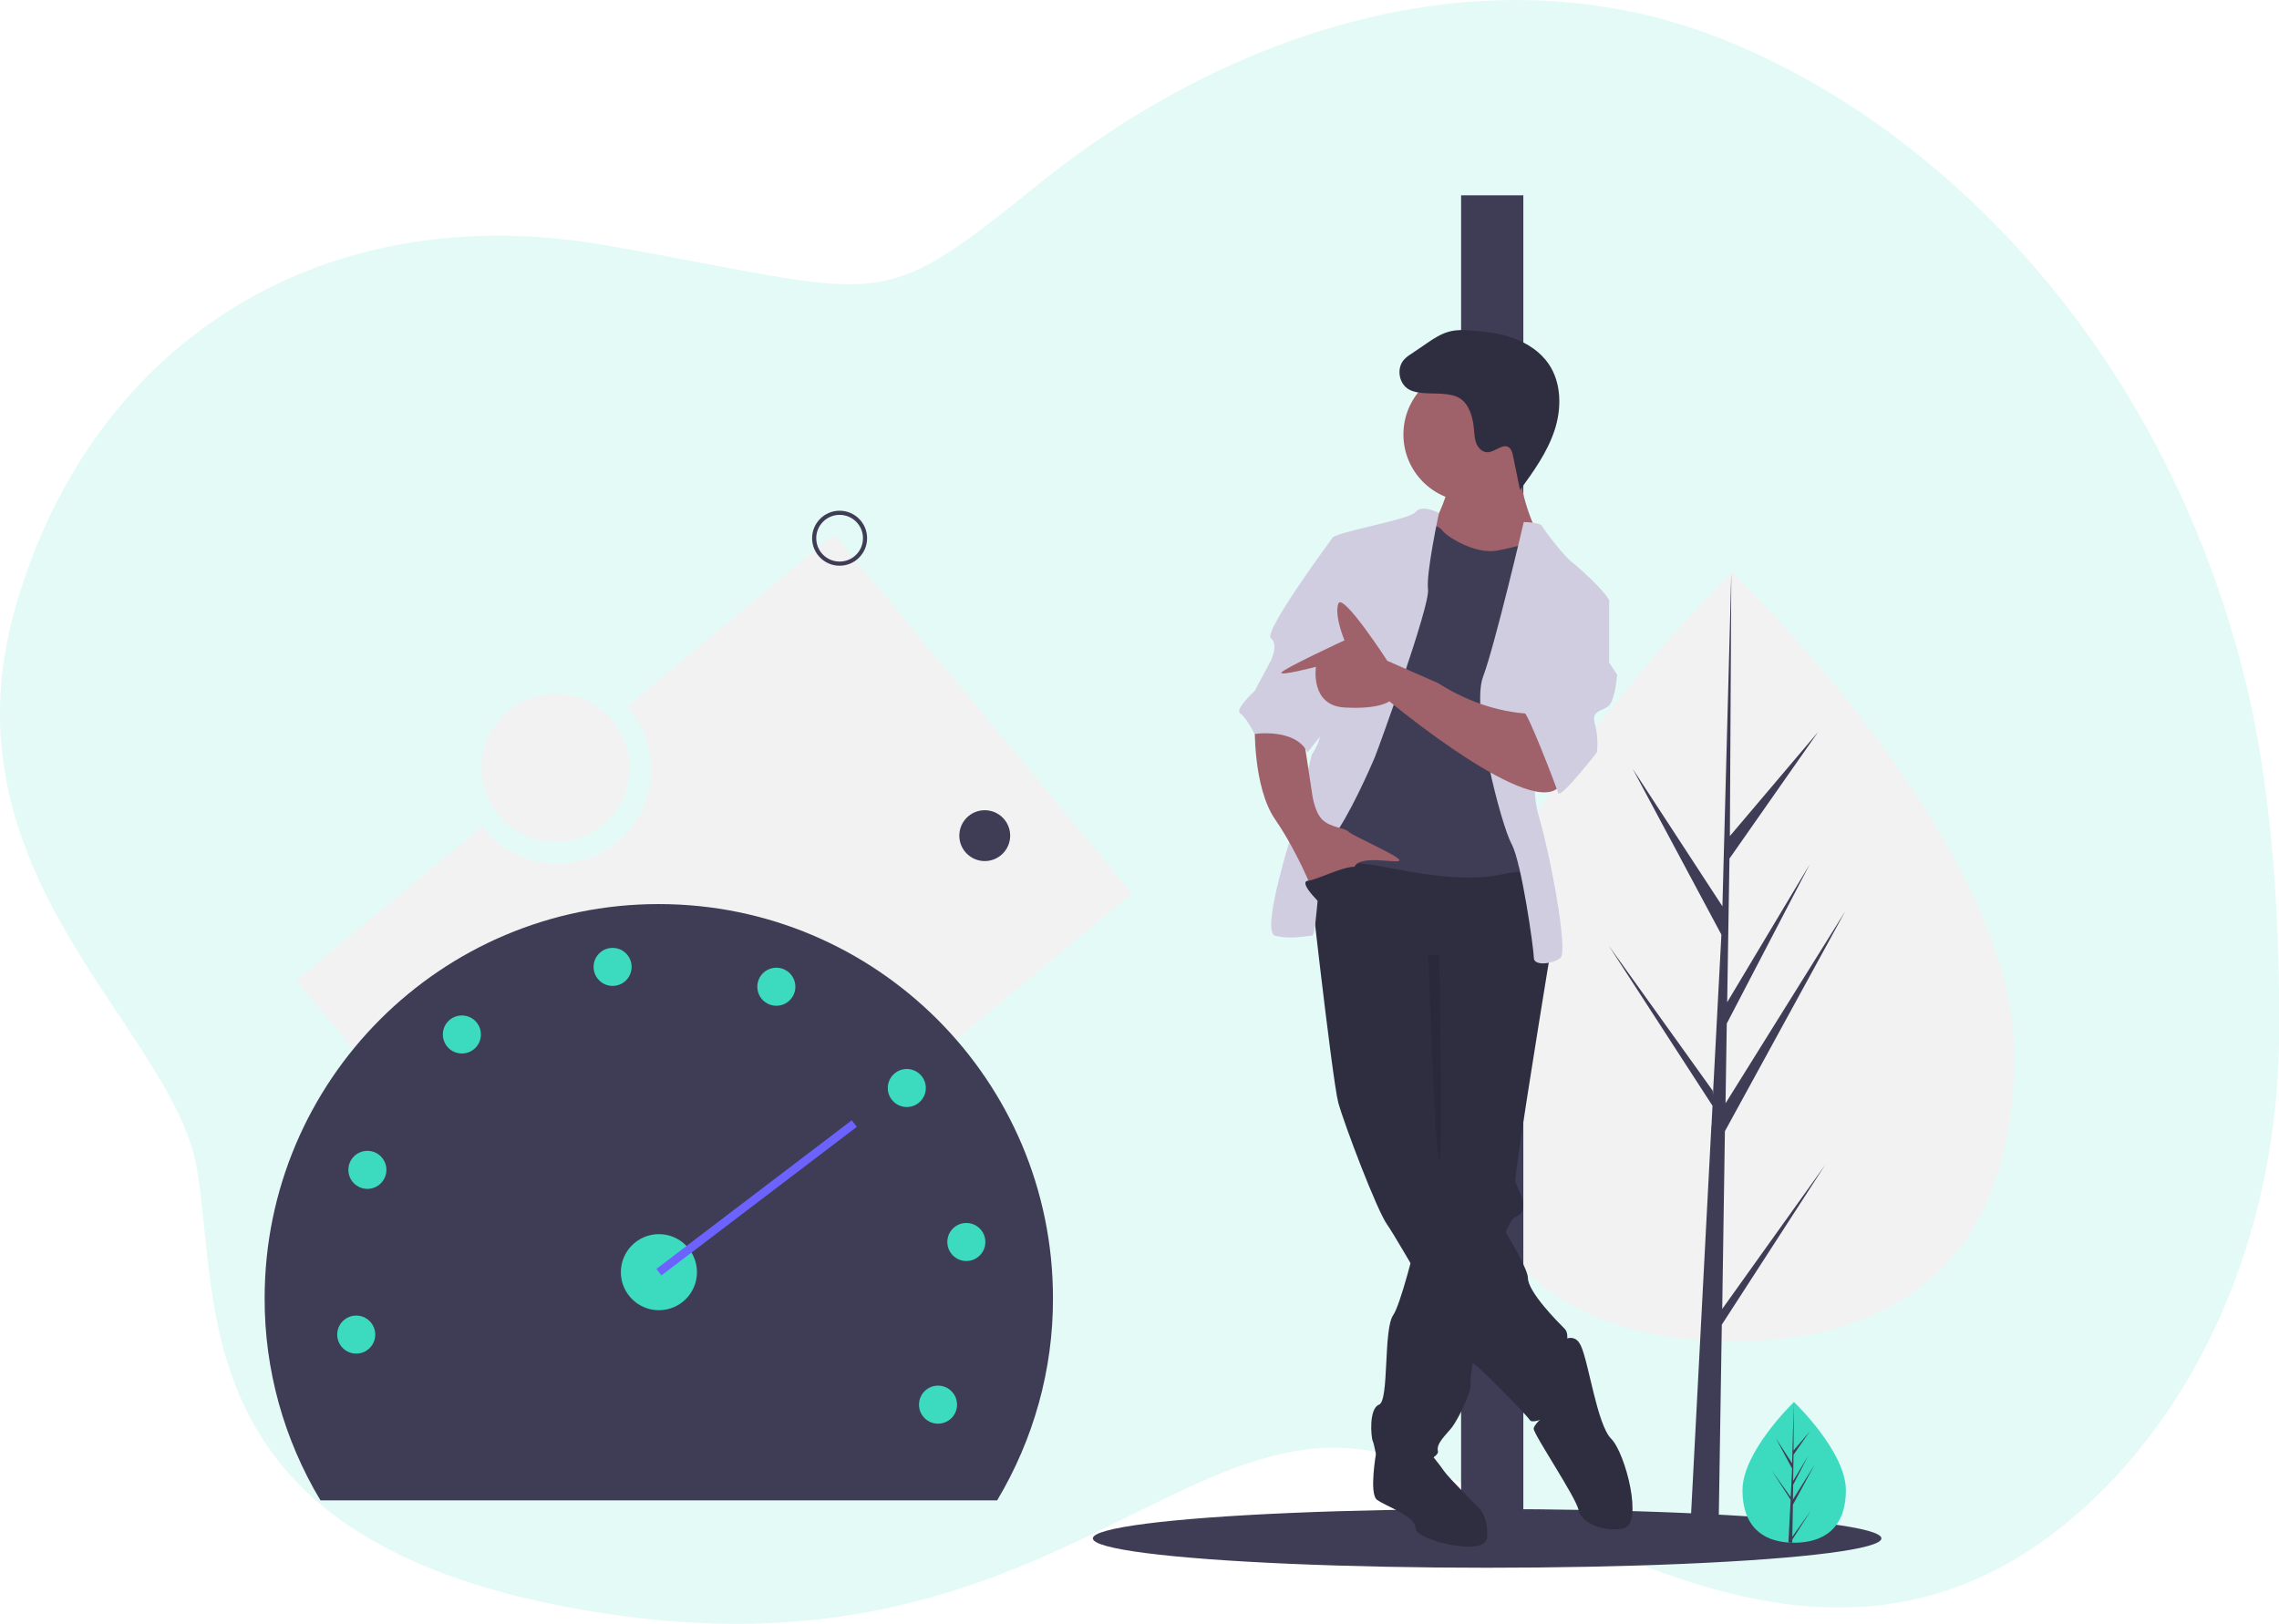 <?xml version="1.0" encoding="utf-8"?>
<!-- Generator: Adobe Illustrator 26.4.1, SVG Export Plug-In . SVG Version: 6.00 Build 0)  -->
<svg version="1.1" id="Layer_1" xmlns="http://www.w3.org/2000/svg" xmlns:xlink="http://www.w3.org/1999/xlink" x="0px" y="0px"
	 viewBox="0 0 1102.3 785.6" style="enable-background:new 0 0 1102.3 785.6;" xml:space="preserve">
<style type="text/css">
	.st0{opacity:0.7;fill:#D8F8F2;enable-background:new    ;}
	.st1{fill:#F2F2F2;}
	.st2{fill:#3F3D56;}
	.st3{fill:#3CDBC0;}
	.st4{fill:#2F2E41;}
	.st5{fill:#9F616A;}
	.st6{fill:#D0CDE1;}
	.st7{opacity:0.1;enable-background:new    ;}
	.st8{fill:none;stroke:#6C63FF;stroke-width:4;stroke-miterlimit:10;}
	.st9{fill:none;stroke:#3F3D56;stroke-width:2;stroke-miterlimit:10;}
</style>
<path class="st0" d="M1013.6,724.3c55.6-53.5,87.7-135,88.7-220.7c0.6-54-2.6-121.9-17.7-180C1034.7,132.1,894,28.2,791.1,6.1
	s-209,18.5-288.9,83.1s-72.2,53.5-209,29.5S44.3,164.9,7.4,294.1S82.7,496.6,95,564.3S85.8,752,299.4,781.6s278.1-114.5,384.1-73.9
	C768.8,740.4,895.9,837.7,1013.6,724.3z"/>
<g>
	<path class="st1" d="M403.4,258.6l-100.3,83.2c16.9,18.5,15.5,47.3-3,64.2c-18.5,16.9-47.3,15.5-64.2-3c-0.9-1-1.8-2.1-2.7-3.2
		l-89.9,74.6L287.5,648l260.1-215.7L403.4,258.6z"/>
	<path class="st1" d="M974.3,510.4c0,102.7-61.1,138.6-136.4,138.6s-136.4-35.9-136.4-138.6S837.9,277,837.9,277
		S974.3,407.7,974.3,510.4z"/>
	<polygon class="st2" points="833,633.3 834.3,547.3 892.5,440.9 834.6,533.8 835.2,495.2 875.3,418.2 835.4,484.9 835.4,484.9 
		836.5,415.4 879.4,354.1 836.7,404.5 837.4,277 832.9,445.7 833.3,438.8 789.7,372 832.6,452.2 828.5,529.8 828.4,527.7 
		778.1,457.5 828.3,535 827.8,544.7 827.7,544.9 827.7,545.7 817.4,742.7 831.2,742.7 832.8,640.9 882.8,563.6 	"/>
	<ellipse class="st2" cx="719.3" cy="744.3" rx="190.7" ry="14.2"/>
	<rect x="706.7" y="94.5" class="st2" width="30.1" height="654"/>
	<path class="st3" d="M892.8,721c0,18.8-11.2,25.4-25,25.4c-0.3,0-0.6,0-1,0c-0.6,0-1.3,0-1.9-0.1c-12.4-0.9-22.1-7.8-22.1-25.3
		c0-18.1,23.1-40.9,24.8-42.6l0,0c0.1-0.1,0.1-0.1,0.1-0.1S892.8,702.2,892.8,721z"/>
	<path class="st2" d="M866.9,743.5l9.1-12.8l-9.1,14.2l0,1.5c-0.6,0-1.3,0-1.9-0.1l1-18.8l0-0.1l0,0l0.1-1.8l-9.2-14.2l9.2,12.9
		l0,0.4l0.7-14.2l-7.9-14.7l7.9,12.2l0.8-29.4l0-0.1v0.1l-0.1,23.2l7.8-9.2l-7.8,11.2l-0.2,12.7l7.3-12.2l-7.3,14.1l-0.1,7.1
		l10.6-17l-10.6,19.5L866.9,743.5z"/>
	<path class="st4" d="M670.9,706.9l-5.3-4c0,0-3.5,19.7,0.4,22.7c3.9,3,18.7,7.9,18.7,13.8c0,5.9,33.5,13.8,34.5,4.9
		c1-8.9-3-13.8-3-13.8s-15.8-15.8-17.7-18.7c-2-3-6.9-8.9-6.9-8.9L670.9,706.9z"/>
	<path class="st4" d="M749.8,461.5c0,0-0.1,0.9-0.4,2.5c-0.2,1.4-0.6,3.4-1,5.9c-4.1,25.3-16.2,99.6-15.4,102.1c1,3,7.9,13.8,0,16.8
		c-0.8,0.3-1.6,1.2-2.5,2.7c-1.7,3.1-3.1,6.4-4.2,9.8c-4.7,13.6-9.7,35.5-12.6,50.6c-1.3,6.6-2.1,12-2.4,14.8c-0.1,0.6-0.1,1.3,0,2
		c1,3.9-5.9,17.7-8.9,21.7c-3,3.9-7.9,7.9-6.9,11.8c1,3.9-24.6,14.8-27.6,7.9c-3-6.9-3-10.8-3.9-12.8s-2-15.8,3-17.7
		s2-36.5,6.9-43.4c1.6-2.3,4.2-10.1,6.8-19.4c1-3.7,2.1-7.6,3.1-11.5c4.2-16,7.8-32.2,7.8-32.2l-1-115.3l54.2-6.9l1.4,3.1l2.8,6.1
		L749.8,461.5z"/>
	<path class="st4" d="M752.7,650.8c0,0,7.9-7.9,11.8,0c3.9,7.9,7.9,38.4,14.8,45.3c6.9,6.9,15.8,41.4,5.9,43.4s-20.7-3-21.7-8.9
		c-1-5.9-21.7-36.5-21.7-39.4c0-3,13.8-13.8,13.8-13.8L752.7,650.8z"/>
	<path class="st4" d="M631.5,407.3c0,0,12.8,115.3,15.8,126.2c3,10.8,18.7,52.2,23.7,59.1s36.5,63.1,40.4,66s11.8,10.8,11.8,10.8
		s14.8,14.8,16.8,17.7s18.7-5.9,19.7-11.8c1-5.9-1-15.8-2-19.7c-1-3.9,2-9.9-1-12.8c-3-3-17.7-17.7-17.7-24.6s-25.6-47.3-35.5-56.2
		c-9.9-8.9-7.9-23.7-7.9-23.7v-60.1l54.2-16.8c0,0-3-47.3-9.9-47.3S642.4,398.5,631.5,407.3z"/>
	<circle class="st5" cx="711.3" cy="210.2" r="32.5"/>
	<path class="st5" d="M700.5,235.9c0,0-3.9,14.8-8.9,18.7c-4.9,3.9,12.8,20.7,12.8,20.7l33.5,2l5.9-18.7c0,0-10.8-21.7-7.9-35.5
		S700.5,235.9,700.5,235.9z"/>
	<path class="st2" d="M686.7,252.6c0,0,8.9,1,10.8,3.9s15.8,11.8,26.6,9.9c10.8-2,17.7-4.9,19.7-3.9c2,1,5.9,21.7,5.9,21.7
		l-10.8,31.5l2,86.7l3,23.7c0,0,5.9-7.9-17.7-3s-54.2-3.9-64.1-4.9c-9.9-1-26.6-3.9-27.6-9.9c-1-5.9,3-27.6,3-27.6l15.8-66l9.9-35.5
		L686.7,252.6z"/>
	<path class="st6" d="M696,248.2c0,0-8.3-4.4-11.3-0.5c-3,3.9-40.4,9.9-40.4,12.8s-7.9,82.8-5.9,89.7c2,6.9-3.9,14.8-3.9,14.8
		l-6.9,29.6c0,0-18.7,56.2-10.8,58.1c7.9,2,14.8,0,17.7,0c3,0,2-37.5,9.9-47.3c7.9-9.9,18.7-34.5,20.7-39.4
		c2-4.9,26.6-72.9,25.6-80.8C689.7,277.2,696,248.2,696,248.2z"/>
	<path class="st6" d="M737,252.6c0,0,7.9,0,8.9,2c1,2,10.8,14.8,14.8,17.7c3.9,3,17.7,15.8,17.7,18.7c0,3-28.6,24.6-28.6,24.6
		s-11.8,58.1-5.9,77.9c5.9,19.7,14.8,67,10.8,70c-3.9,3-12.8,3.9-12.8,0c0-3.9-5.9-46.3-10.8-55.2c-4.9-8.9-19.7-65-13.8-80.8
		C723.2,311.7,737,252.6,737,252.6z"/>
	<path class="st5" d="M606.9,350.2c0,0-1,30.6,9.9,46.3c10.8,15.8,17.7,33.5,17.7,33.5s17.7-4.9,20.7-10.8c3-5.9,21.7-1,21.7-3
		s-22.7-11.8-24.6-13.8c-2-2-8.9-2-12.8-5.9c-3.9-3.9-4.9-12.8-4.9-12.8l-3.9-25.6L606.9,350.2z"/>
	<path class="st4" d="M688.9,190.2c-2.5-0.2-5.1-0.5-7.3-1.7c-5-2.7-6.3-10.3-2.5-14.5c1-1.1,2.2-2,3.5-2.8l7.5-5.1
		c3.3-2.3,6.7-4.5,10.6-5.6c3.5-1,7.2-0.9,10.8-0.6c7,0.4,14.1,1.3,20.7,3.8c6.6,2.4,12.8,6.5,16.8,12.3c6.3,9.2,6.4,21.6,2.9,32.2
		c-3.5,10.6-10.1,19.8-16.7,28.9l-3.4-16.6c-0.3-1.5-0.7-3.1-1.9-4c-3-2.2-6.8,2.3-10.5,2.3c-2.4,0-4.4-2-5.3-4.2s-1-4.7-1.2-7.1
		c-0.4-5.1-2.2-12.1-7-14.9C701.4,189.9,694,190.6,688.9,190.2z"/>
	<path class="st7" d="M690.8,462.3c0,0,3.3,96.3,5.3,99.2c2,3,0-99.5,0-99.5L690.8,462.3z"/>
	<path class="st6" d="M652.2,260.5h-7.9c0,0-33.5,45.3-29.6,48.3c3.9,3,0,10.8,0,10.8l-7.9,14.8c0,0-9.9,8.9-6.9,10.8
		c3,2,6.9,9.9,6.9,9.9s19.7-3,25.6,8.9l12.8-16.1L652.2,260.5z"/>
	<path class="st5" d="M741.9,345.3c0,0-21.7,1-46.3-14.8l-24.6-10.8c0,0-21.7-33.5-23.7-27.6s3,17.7,3,17.7s-29.7,13.8-30.5,15.6
		c-0.8,1.8,16.7-2.8,16.7-2.8s-3,18.7,13.8,19.7s21.7-3,21.7-3s71,59.1,82.8,40.4S741.9,345.3,741.9,345.3z"/>
	<path class="st6" d="M767.5,287.1l10.8,3.9v29.6l3.9,5.9c0,0-1,11.8-3.9,14.8c-3,3-8.9,2-6.9,8.9c1.2,4.5,1.5,9.2,1,13.8
		c0,0-17.7,22.7-18.7,19.7c-1-3-14.8-39.4-16.8-39.4s19.7-57.2,19.7-57.2H767.5z"/>
	<path class="st4" d="M637.9,436.4c0,0-10.2-9.9-5.1-10.3c5.1-0.5,22.8-10.3,25.8-5.4S637.9,436.4,637.9,436.4z"/>
	<path class="st2" d="M482.3,725.9c17.7-29.6,27.1-63.4,27-97.8c0-105.3-85.4-190.7-190.7-190.7S128,522.8,128,628.1
		c-0.1,34.5,9.3,68.3,27,97.8H482.3z"/>
	<circle class="st3" cx="318.7" cy="615.5" r="18.4"/>
	<circle class="st3" cx="172.3" cy="645.7" r="9.2"/>
	<circle class="st3" cx="177.7" cy="566" r="9.2"/>
	<circle class="st3" cx="223.4" cy="500.5" r="9.2"/>
	<circle class="st3" cx="296.3" cy="467.8" r="9.2"/>
	<circle class="st3" cx="375.5" cy="477.4" r="9.2"/>
	<circle class="st3" cx="438.6" cy="526.4" r="9.2"/>
	<circle class="st3" cx="467.4" cy="600.9" r="9.2"/>
	<circle class="st3" cx="453.7" cy="679.6" r="9.2"/>
	<line class="st8" x1="318.7" y1="615.5" x2="413.2" y2="543.6"/>
	<circle class="st9" cx="406.1" cy="260.4" r="12.3"/>
	<circle class="st2" cx="476.3" cy="404.3" r="12.3"/>
	<circle class="st1" cx="268.7" cy="371.5" r="35.8"/>
</g>
</svg>
